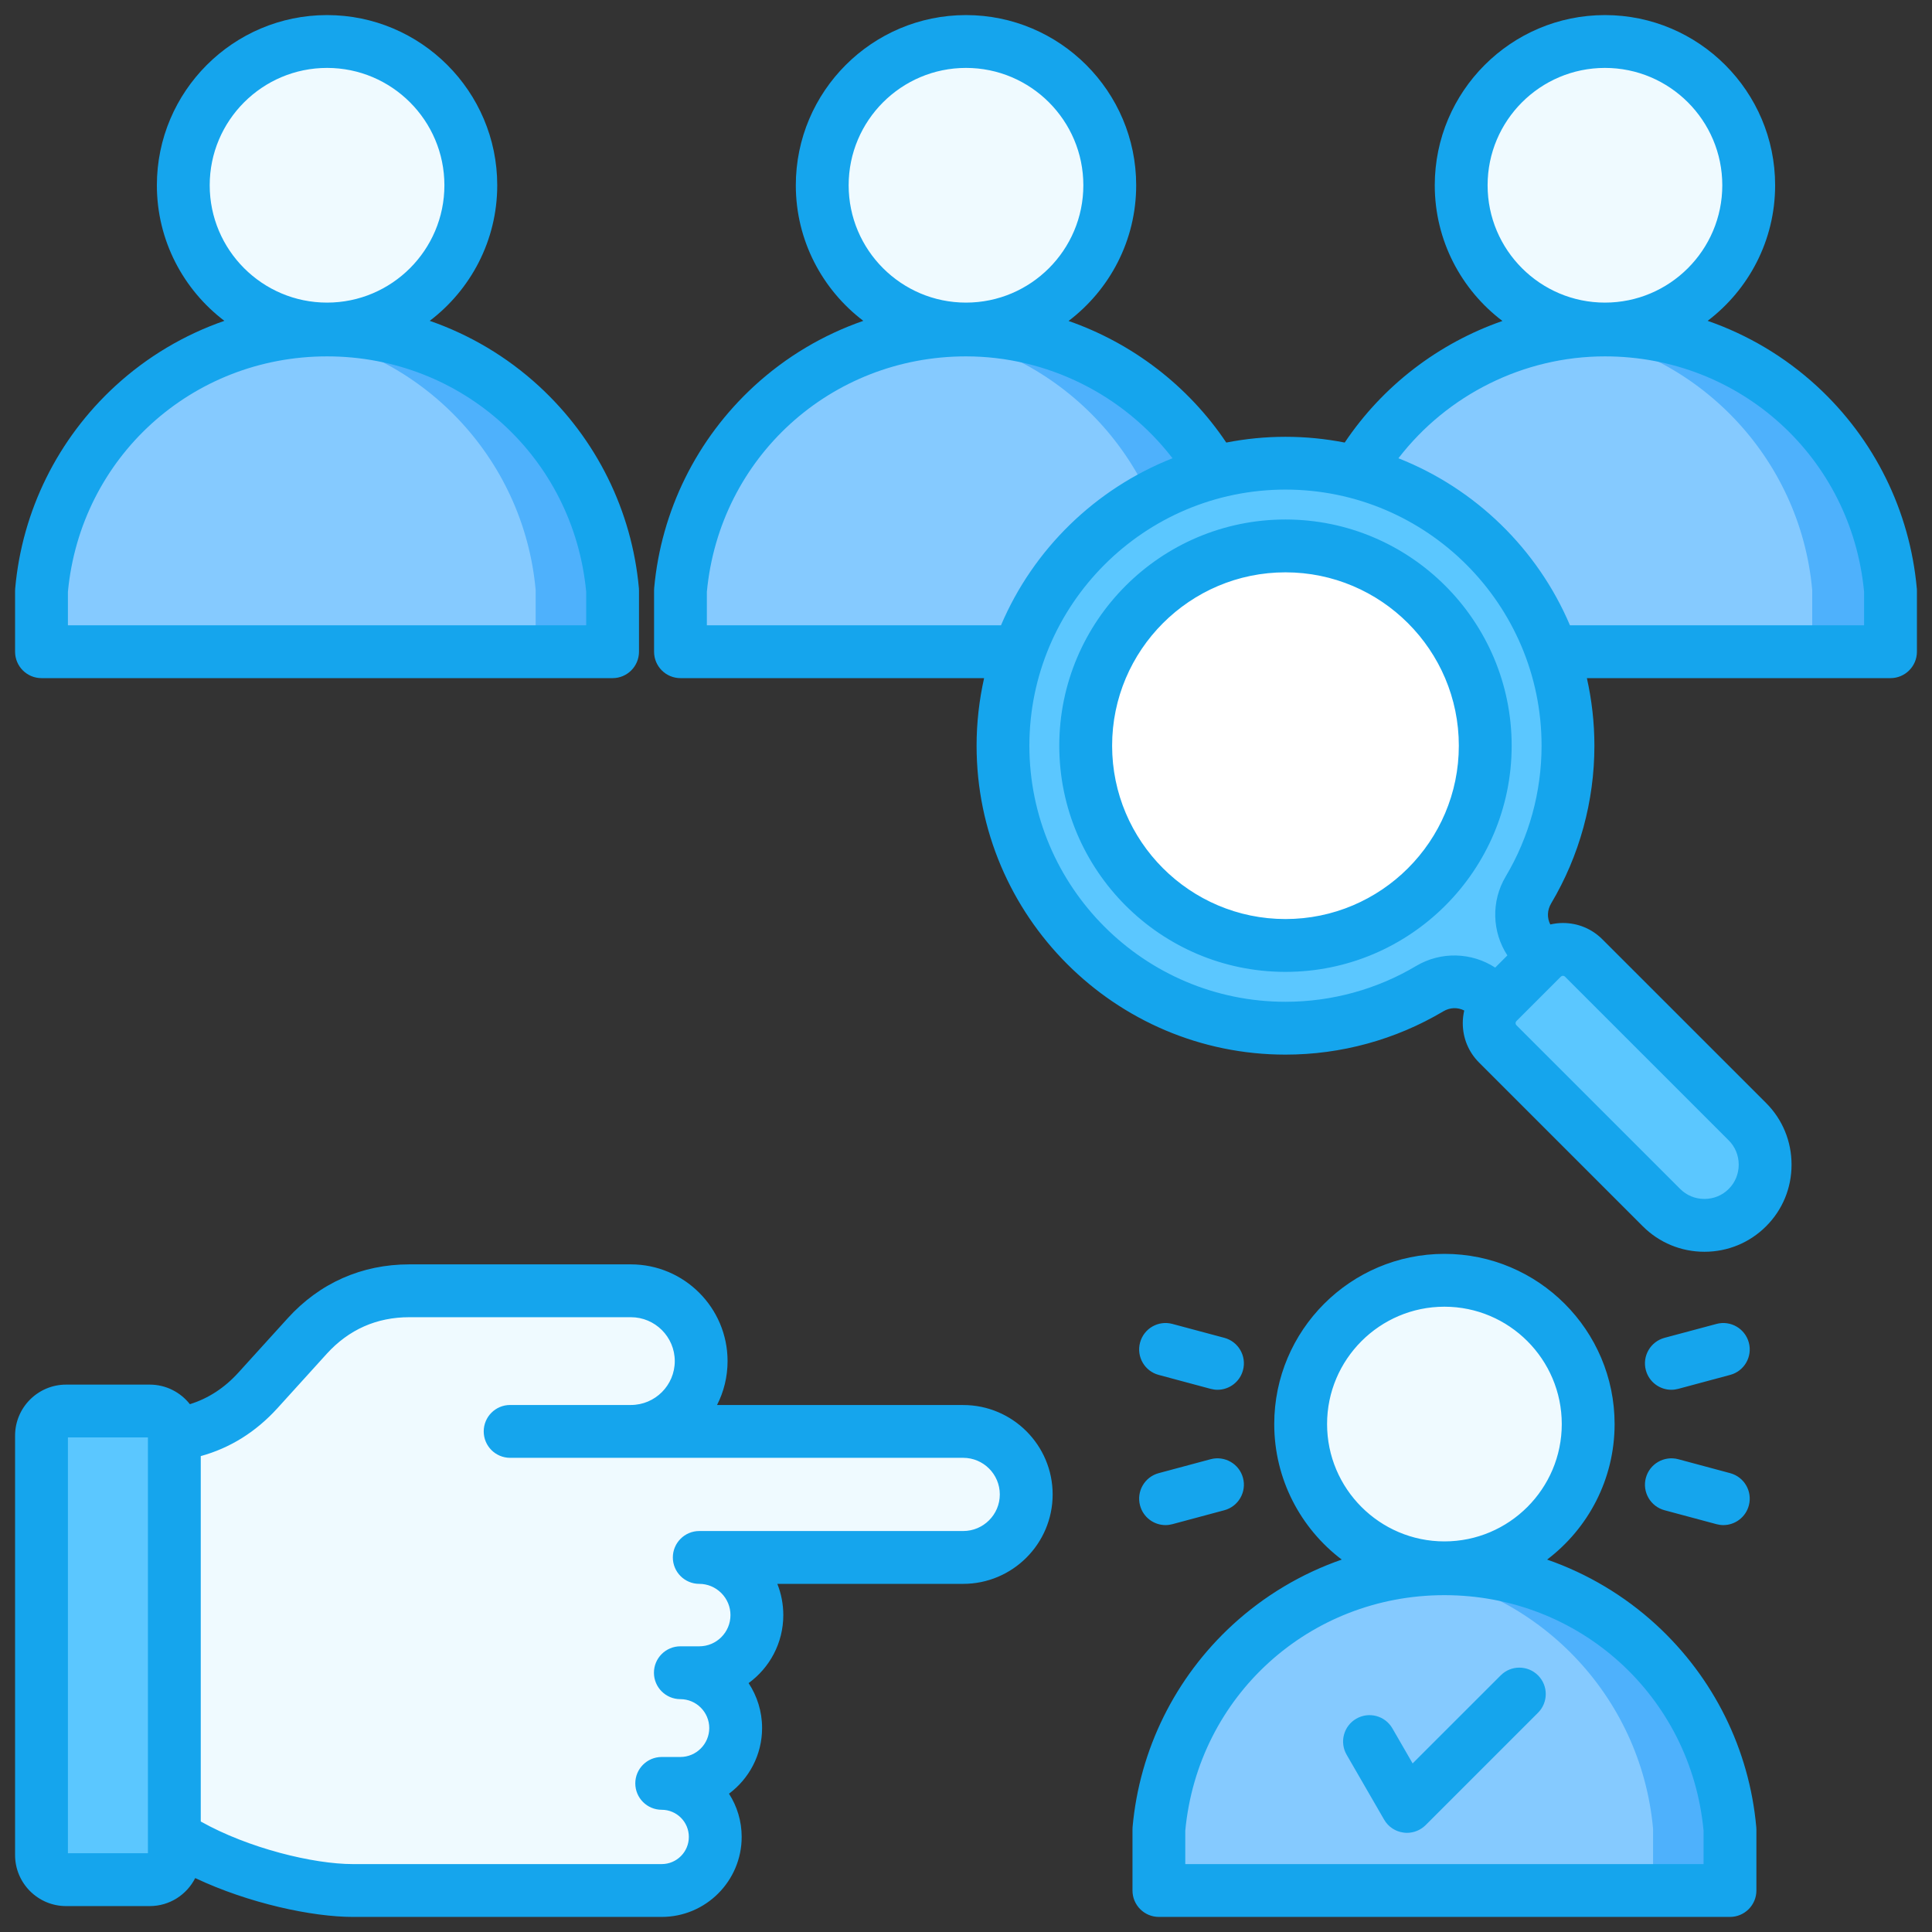 <svg width="46" height="46" viewBox="0 0 46 46" fill="none" xmlns="http://www.w3.org/2000/svg">
<rect x="0" y="0" width="46" height="46" fill="#333333" stroke="none"/>
<g clip-path="url(#clip0_532_1300)">
<path fill-rule="evenodd" clip-rule="evenodd" d="M34.392 37.352C37.946 37.352 40.863 40.072 41.176 43.544V44.995H27.609V43.544C27.922 40.072 30.839 37.352 34.392 37.352Z" fill="#4EB1FC"/>
<path fill-rule="evenodd" clip-rule="evenodd" d="M39.359 44.995H27.609V43.544C27.895 40.373 30.353 37.829 33.484 37.412C36.615 37.829 39.074 40.373 39.359 43.544L39.359 44.995Z" fill="#85CAFF"/>
<path d="M35.876 36.989C37.574 36.167 38.285 34.126 37.464 32.428C36.643 30.73 34.601 30.018 32.903 30.84C31.205 31.661 30.494 33.703 31.315 35.401C32.136 37.099 34.178 37.81 35.876 36.989Z" fill="#EFFAFF"/>
<path fill-rule="evenodd" clip-rule="evenodd" d="M33.589 37.235C32.09 36.874 30.977 35.525 30.977 33.915C30.977 32.305 32.09 30.956 33.589 30.595C35.088 30.956 36.202 32.305 36.202 33.915C36.202 35.525 35.088 36.874 33.589 37.235Z" fill="#EFFAFF"/>
<path fill-rule="evenodd" clip-rule="evenodd" d="M16.694 32.406C16.694 33.327 15.941 34.081 15.02 34.081H22.934C23.759 34.081 24.434 34.756 24.434 35.581C24.434 36.407 23.759 37.082 22.934 37.082H16.648C17.403 37.082 18.021 37.7 18.021 38.455C18.021 39.209 17.403 39.827 16.648 39.827H16.198C16.923 39.827 17.515 40.42 17.515 41.144C17.515 41.869 16.923 42.461 16.198 42.461H15.118C15.82 42.461 16.394 43.035 16.394 43.737C16.394 44.439 15.82 45.013 15.118 45.013H8.4C6.59 45.013 2.891 43.785 2.891 41.975L3.169 34.18H3.706C4.667 34.18 5.494 33.814 6.14 33.102L7.312 31.81C7.958 31.098 8.785 30.732 9.746 30.732H15.02C15.94 30.732 16.694 31.485 16.694 32.406L16.694 32.406Z" fill="#EFFAFF"/>
<path fill-rule="evenodd" clip-rule="evenodd" d="M15.555 33.993C15.386 34.05 15.207 34.081 15.02 34.081H22.934C23.759 34.081 24.434 34.756 24.434 35.582C24.434 36.407 23.759 37.082 22.934 37.082H16.648C17.403 37.082 18.021 37.7 18.021 38.455C18.021 39.21 17.403 39.827 16.648 39.827H16.198C16.923 39.827 17.516 40.42 17.516 41.145C17.516 41.869 16.923 42.462 16.198 42.462H15.757C16.458 42.462 17.032 43.036 17.032 43.737C17.032 44.439 16.458 45.013 15.757 45.013H8.4C6.59 45.013 2.891 43.785 2.891 41.975L3.13 35.279H4.198C5.159 35.279 5.986 34.912 6.632 34.201L7.804 32.908C8.45 32.196 9.277 31.83 10.238 31.83H15.197C15.745 31.83 16.204 32.219 16.293 32.76C16.383 33.301 16.073 33.817 15.554 33.993H15.555Z" fill="#EFFAFF"/>
<path d="M1.57 33.595H3.562C3.886 33.595 4.148 33.857 4.148 34.181V44.169C4.148 44.493 3.886 44.755 3.562 44.755H1.57C1.247 44.755 0.984 44.493 0.984 44.169V34.181C0.984 33.857 1.247 33.595 1.57 33.595Z" fill="#5BC7FF"/>
<path d="M1.57 35.715H3.562C3.886 35.715 4.148 35.977 4.148 36.301V44.169C4.148 44.493 3.886 44.755 3.562 44.755H1.57C1.247 44.755 0.984 44.493 0.984 44.169V36.301C0.984 35.977 1.247 35.715 1.57 35.715Z" fill="#5BC7FF"/>
<path fill-rule="evenodd" clip-rule="evenodd" d="M24.378 35.179H12.174C11.872 35.179 11.625 34.932 11.625 34.63C11.625 34.328 11.872 34.081 12.174 34.081H22.933C23.619 34.081 24.201 34.548 24.378 35.179H24.378ZM17.992 38.18H16.056C15.754 38.18 15.507 37.933 15.507 37.631C15.507 37.329 15.754 37.082 16.056 37.082H16.647C17.308 37.082 17.864 37.556 17.992 38.18ZM17.496 40.925H15.584C15.282 40.925 15.035 40.678 15.035 40.377C15.035 40.075 15.282 39.828 15.584 39.828H16.197C16.847 39.828 17.391 40.304 17.496 40.925ZM17.019 43.56H15.512C15.21 43.56 14.963 43.313 14.963 43.011C14.963 42.709 15.21 42.462 15.512 42.462H15.756C16.397 42.462 16.932 42.941 17.019 43.56Z" fill="#EFFAFF"/>
<path fill-rule="evenodd" clip-rule="evenodd" d="M7.787 7.856C11.34 7.856 14.258 10.577 14.57 14.049V15.5H1.004V14.049C1.317 10.577 4.234 7.856 7.787 7.856Z" fill="#4EB1FC"/>
<path fill-rule="evenodd" clip-rule="evenodd" d="M12.754 15.5H1.004V14.049C1.29 10.878 3.748 8.334 6.879 7.917C10.01 8.334 12.468 10.878 12.754 14.049L12.754 15.5Z" fill="#85CAFF"/>
<path d="M7.786 7.835C9.672 7.835 11.201 6.306 11.201 4.42C11.201 2.534 9.672 1.005 7.786 1.005C5.9 1.005 4.371 2.534 4.371 4.42C4.371 6.306 5.9 7.835 7.786 7.835Z" fill="#EFFAFF"/>
<path fill-rule="evenodd" clip-rule="evenodd" d="M6.984 7.74C5.485 7.379 4.371 6.029 4.371 4.42C4.371 2.81 5.485 1.461 6.984 1.1C8.483 1.461 9.597 2.81 9.597 4.42C9.597 6.029 8.483 7.379 6.984 7.74Z" fill="#EFFAFF"/>
<path fill-rule="evenodd" clip-rule="evenodd" d="M22.982 7.856C26.536 7.856 29.453 10.577 29.766 14.049V15.5H16.199V14.049C16.512 10.577 19.429 7.856 22.982 7.856Z" fill="#4EB1FC"/>
<path fill-rule="evenodd" clip-rule="evenodd" d="M27.949 15.5H16.199V14.049C16.485 10.878 18.943 8.334 22.074 7.917C25.205 8.334 27.664 10.878 27.949 14.049L27.949 15.5Z" fill="#85CAFF"/>
<path d="M25.159 7.053C26.613 5.851 26.818 3.699 25.617 2.245C24.416 0.791 22.263 0.585 20.809 1.787C19.355 2.988 19.149 5.14 20.351 6.594C21.552 8.049 23.704 8.254 25.159 7.053Z" fill="#EFFAFF"/>
<path fill-rule="evenodd" clip-rule="evenodd" d="M22.183 7.74C20.684 7.379 19.57 6.029 19.57 4.42C19.57 2.81 20.684 1.461 22.183 1.1C23.682 1.461 24.796 2.81 24.796 4.42C24.796 6.029 23.682 7.379 22.183 7.74Z" fill="#EFFAFF"/>
<path fill-rule="evenodd" clip-rule="evenodd" d="M38.182 7.856C41.735 7.856 44.652 10.577 44.965 14.049V15.5H31.398V14.049C31.711 10.577 34.628 7.856 38.182 7.856Z" fill="#4EB1FC"/>
<path fill-rule="evenodd" clip-rule="evenodd" d="M43.148 15.5H31.398V14.049C31.684 10.878 34.142 8.334 37.273 7.917C40.404 8.334 42.863 10.878 43.148 14.049V15.5H43.148Z" fill="#85CAFF"/>
<path d="M38.181 7.835C40.067 7.835 41.596 6.306 41.596 4.42C41.596 2.534 40.067 1.005 38.181 1.005C36.295 1.005 34.766 2.534 34.766 4.42C34.766 6.306 36.295 7.835 38.181 7.835Z" fill="#EFFAFF"/>
<path fill-rule="evenodd" clip-rule="evenodd" d="M37.378 7.74C35.879 7.379 34.766 6.029 34.766 4.42C34.766 2.81 35.879 1.461 37.378 1.1C38.877 1.461 39.991 2.81 39.991 4.42C39.991 6.029 38.877 7.379 37.378 7.74Z" fill="#EFFAFF"/>
<path fill-rule="evenodd" clip-rule="evenodd" d="M30.601 11.028C34.314 11.028 37.323 14.037 37.323 17.75C37.323 19.004 36.98 20.177 36.383 21.181C36.109 21.64 36.18 22.207 36.558 22.585L37.759 23.786L36.637 24.908L35.436 23.707C35.059 23.329 34.492 23.259 34.032 23.532C33.028 24.129 31.855 24.472 30.601 24.472C26.889 24.472 23.879 21.463 23.879 17.75C23.879 14.037 26.889 11.028 30.601 11.028V11.028Z" fill="#5BC7FF"/>
<path fill-rule="evenodd" clip-rule="evenodd" d="M37.294 24.25L36.637 24.907L35.436 23.707C35.059 23.329 34.491 23.258 34.032 23.531C33.028 24.129 31.855 24.472 30.601 24.472C26.889 24.472 23.879 21.462 23.879 17.75C23.879 15.044 25.478 12.712 27.782 11.646C28.459 11.417 29.184 11.293 29.938 11.293C35.186 11.293 38.427 16.666 35.531 21.258C35.258 21.717 35.328 22.284 35.706 22.661L37.294 24.25L37.294 24.25Z" fill="#5BC7FF"/>
<path fill-rule="evenodd" clip-rule="evenodd" d="M41.609 26.724L37.696 22.811C37.426 22.541 36.985 22.541 36.715 22.811L35.663 23.863C35.393 24.133 35.393 24.574 35.663 24.844L39.576 28.756C40.135 29.315 41.05 29.315 41.608 28.756C42.167 28.198 42.168 27.283 41.609 26.724Z" fill="#5BC7FF"/>
<path fill-rule="evenodd" clip-rule="evenodd" d="M36.189 23.337L35.663 23.863L35.663 23.863C35.393 24.134 35.394 24.574 35.663 24.844L39.576 28.756C40.044 29.224 40.762 29.3 41.311 28.985C41.627 28.435 41.551 27.718 41.083 27.25L37.17 23.337C36.9 23.067 36.459 23.067 36.189 23.337V23.337Z" fill="#5BC7FF"/>
<path d="M34.773 18.501C35.188 15.902 33.417 13.458 30.817 13.044C28.218 12.629 25.775 14.4 25.36 16.999C24.946 19.598 26.716 22.041 29.316 22.456C31.915 22.871 34.358 21.1 34.773 18.501Z" fill="#5BC7FF"/>
<path d="M30.602 22.516C33.234 22.516 35.367 20.382 35.367 17.75C35.367 15.118 33.234 12.984 30.602 12.984C27.97 12.984 25.836 15.118 25.836 17.75C25.836 20.382 27.97 22.516 30.602 22.516Z" fill="white"/>
<path fill-rule="evenodd" clip-rule="evenodd" d="M36.62 39.89C36.865 40.135 36.865 40.533 36.62 40.779L33.944 43.455C33.825 43.573 33.665 43.639 33.499 43.639C33.472 43.639 33.444 43.637 33.417 43.633C33.223 43.608 33.052 43.494 32.955 43.324L32.063 41.78C31.889 41.479 31.992 41.094 32.293 40.921C32.594 40.748 32.978 40.85 33.152 41.151L33.634 41.986L35.731 39.89C35.976 39.644 36.374 39.644 36.62 39.89L36.62 39.89ZM27.144 31.967C27.234 31.63 27.578 31.432 27.914 31.522L29.151 31.853C29.486 31.943 29.685 32.288 29.595 32.623C29.52 32.905 29.266 33.09 28.988 33.09C28.934 33.09 28.88 33.082 28.825 33.068L27.588 32.736C27.253 32.647 27.054 32.301 27.144 31.967ZM39.187 35.188C39.277 34.853 39.622 34.654 39.958 34.743L41.194 35.075C41.53 35.165 41.729 35.51 41.639 35.845C41.564 36.126 41.309 36.312 41.032 36.312C40.978 36.312 40.923 36.304 40.869 36.29L39.632 35.958C39.297 35.868 39.097 35.523 39.187 35.188ZM27.588 35.075L28.825 34.743C29.16 34.654 29.506 34.853 29.595 35.188C29.685 35.523 29.486 35.868 29.151 35.958L27.914 36.29C27.86 36.304 27.805 36.312 27.751 36.312C27.473 36.312 27.219 36.126 27.144 35.845C27.054 35.51 27.253 35.165 27.588 35.075ZM39.187 32.623C39.097 32.288 39.297 31.943 39.632 31.853L40.869 31.522C41.204 31.432 41.549 31.632 41.639 31.967C41.729 32.301 41.53 32.647 41.194 32.736L39.958 33.068C39.903 33.082 39.848 33.09 39.794 33.09C39.517 33.09 39.263 32.905 39.187 32.623ZM22.933 36.453H16.649C16.302 36.453 16.02 36.736 16.02 37.082C16.02 37.429 16.302 37.711 16.649 37.711C16.846 37.711 17.032 37.789 17.174 37.93C17.315 38.072 17.392 38.257 17.392 38.455C17.392 38.865 17.059 39.198 16.649 39.198H16.199C15.852 39.198 15.57 39.48 15.57 39.827C15.57 40.174 15.852 40.456 16.199 40.456C16.578 40.456 16.887 40.765 16.887 41.144C16.887 41.523 16.578 41.833 16.199 41.833H15.755C15.408 41.833 15.126 42.114 15.126 42.461C15.126 42.809 15.408 43.09 15.755 43.09C16.112 43.09 16.401 43.379 16.401 43.736C16.401 44.093 16.112 44.383 15.755 44.383H8.401C7.462 44.383 5.914 44.007 4.78 43.369V34.669C5.478 34.477 6.091 34.095 6.608 33.526L7.78 32.233C8.305 31.656 8.967 31.362 9.747 31.362H15.021C15.597 31.362 16.066 31.831 16.066 32.407C16.066 32.984 15.597 33.452 15.021 33.452H12.146C11.799 33.452 11.517 33.733 11.517 34.081C11.517 34.429 11.799 34.71 12.146 34.71H22.933C23.414 34.71 23.805 35.101 23.805 35.582C23.805 36.062 23.414 36.453 22.933 36.453V36.453ZM3.522 44.125H1.617V34.224H3.522V44.125ZM22.933 33.453H17.072C17.233 33.139 17.323 32.783 17.323 32.407C17.323 31.137 16.29 30.104 15.02 30.104H9.747C8.613 30.104 7.611 30.548 6.848 31.389L5.676 32.681C5.345 33.046 4.957 33.298 4.521 33.433C4.298 33.15 3.953 32.967 3.566 32.967H1.574C0.904 32.967 0.359 33.512 0.359 34.181V44.168C0.359 44.838 0.904 45.383 1.574 45.383H3.566C4.038 45.383 4.448 45.111 4.648 44.716C5.927 45.32 7.437 45.641 8.401 45.641H15.755C16.805 45.641 17.659 44.786 17.659 43.736C17.659 43.357 17.548 43.004 17.357 42.707C17.834 42.352 18.145 41.783 18.145 41.144C18.145 40.748 18.026 40.381 17.824 40.074C18.324 39.71 18.65 39.12 18.65 38.455C18.65 38.196 18.601 37.945 18.508 37.711H22.933C24.107 37.711 25.063 36.756 25.063 35.582C25.063 34.407 24.107 33.453 22.933 33.453L22.933 33.453ZM40.561 44.383V43.586C40.259 40.387 37.611 37.98 34.391 37.98C31.171 37.98 28.523 40.387 28.221 43.586V44.383H40.561ZM34.391 31.112C35.932 31.112 37.185 32.366 37.185 33.906C37.185 35.447 35.932 36.7 34.391 36.7C32.851 36.7 31.597 35.446 31.597 33.906C31.597 32.367 32.851 31.112 34.391 31.112ZM39.434 38.686C38.675 37.989 37.79 37.465 36.836 37.133C37.812 36.393 38.443 35.222 38.443 33.906C38.443 31.672 36.625 29.854 34.391 29.854C32.157 29.854 30.339 31.672 30.339 33.906C30.339 35.222 30.971 36.393 31.946 37.133C30.992 37.465 30.107 37.989 29.348 38.686C27.978 39.945 27.133 41.654 26.966 43.501C26.964 43.52 26.964 43.538 26.964 43.557V45.012C26.964 45.359 27.245 45.641 27.593 45.641H41.19C41.537 45.641 41.819 45.359 41.819 45.012V43.557C41.819 43.538 41.818 43.52 41.816 43.501C41.65 41.654 40.804 39.945 39.434 38.686ZM30.606 21.882C28.331 21.882 26.479 20.03 26.479 17.755C26.479 15.479 28.331 13.627 30.606 13.627C32.882 13.627 34.734 15.479 34.734 17.755C34.734 20.031 32.882 21.882 30.606 21.882ZM30.606 12.369C27.637 12.369 25.221 14.785 25.221 17.755C25.221 20.724 27.637 23.14 30.606 23.14C33.576 23.14 35.992 20.724 35.992 17.755C35.992 14.785 33.576 12.369 30.606 12.369ZM1.617 14.091C1.919 10.893 4.567 8.485 7.787 8.485C11.007 8.485 13.655 10.893 13.957 14.091V14.888H1.617V14.091ZM7.787 1.617C9.328 1.617 10.581 2.87 10.581 4.411C10.581 5.952 9.327 7.205 7.787 7.205C6.246 7.205 4.993 5.952 4.993 4.411C4.993 2.87 6.246 1.617 7.787 1.617ZM0.988 16.146H14.586C14.933 16.146 15.214 15.864 15.214 15.517V14.062C15.214 14.044 15.214 14.025 15.212 14.006C15.046 12.16 14.2 10.45 12.83 9.191C12.071 8.494 11.186 7.97 10.232 7.639C11.207 6.898 11.839 5.727 11.839 4.411C11.839 2.177 10.021 0.359 7.787 0.359C5.553 0.359 3.735 2.177 3.735 4.411C3.735 5.727 4.367 6.898 5.342 7.639C4.388 7.97 3.503 8.494 2.744 9.191C1.374 10.45 0.528 12.16 0.362 14.006C0.36 14.025 0.359 14.044 0.359 14.062V15.517C0.359 15.864 0.641 16.146 0.988 16.146ZM44.383 14.888V14.091C44.081 10.893 41.433 8.485 38.213 8.485C36.281 8.485 34.46 9.398 33.296 10.911C35.132 11.635 36.61 13.075 37.38 14.888H44.383ZM37.261 23.253L41.16 27.152C41.313 27.305 41.398 27.51 41.398 27.73C41.398 27.95 41.313 28.155 41.16 28.308C41.007 28.462 40.801 28.546 40.582 28.546C40.362 28.546 40.157 28.462 40.004 28.308L36.105 24.41C36.092 24.397 36.085 24.38 36.085 24.361C36.085 24.342 36.092 24.325 36.105 24.312L37.164 23.253C37.177 23.24 37.193 23.233 37.213 23.233C37.232 23.233 37.248 23.24 37.261 23.253ZM33.718 22.999C34.311 22.647 35.04 22.674 35.6 23.038L35.89 22.748C35.525 22.189 35.498 21.46 35.851 20.867C36.409 19.929 36.704 18.853 36.704 17.755C36.704 14.393 33.969 11.657 30.607 11.657C27.245 11.657 24.509 14.393 24.509 17.755C24.509 21.117 27.244 23.852 30.607 23.852C31.704 23.852 32.781 23.557 33.718 22.999H33.718ZM16.83 14.888H23.833C24.603 13.075 26.081 11.635 27.917 10.911C26.753 9.398 24.932 8.485 23 8.485C19.78 8.485 17.132 10.893 16.83 14.091V14.888ZM23 1.617C24.541 1.617 25.794 2.87 25.794 4.411C25.794 5.952 24.541 7.205 23 7.205C21.459 7.205 20.206 5.952 20.206 4.411C20.206 2.87 21.459 1.617 23 1.617ZM38.213 1.617C39.754 1.617 41.007 2.87 41.007 4.411C41.007 5.952 39.754 7.205 38.213 7.205C36.672 7.205 35.419 5.952 35.419 4.411C35.419 2.87 36.672 1.617 38.213 1.617ZM45.638 14.006C45.471 12.16 44.626 10.45 43.256 9.191C42.497 8.494 41.612 7.97 40.658 7.639C41.634 6.898 42.265 5.727 42.265 4.411C42.265 2.177 40.447 0.359 38.213 0.359C35.979 0.359 34.161 2.177 34.161 4.411C34.161 5.729 34.794 6.901 35.772 7.642C34.256 8.17 32.927 9.179 32.017 10.537C31.56 10.448 31.089 10.4 30.607 10.4C30.124 10.4 29.653 10.448 29.197 10.537C28.286 9.179 26.957 8.17 25.442 7.642C26.419 6.901 27.052 5.729 27.052 4.411C27.052 2.177 25.234 0.359 23 0.359C20.766 0.359 18.948 2.177 18.948 4.411C18.948 5.727 19.58 6.898 20.555 7.639C19.601 7.97 18.716 8.494 17.957 9.191C16.588 10.45 15.742 12.16 15.575 14.006C15.573 14.025 15.573 14.044 15.573 14.062V15.517C15.573 15.864 15.854 16.146 16.202 16.146H23.431C23.315 16.664 23.252 17.202 23.252 17.755C23.252 21.81 26.551 25.11 30.607 25.11C31.931 25.11 33.229 24.754 34.362 24.081C34.524 23.984 34.707 23.98 34.863 24.06C34.84 24.157 34.828 24.259 34.828 24.361C34.828 24.716 34.966 25.049 35.216 25.299L39.114 29.197C39.505 29.588 40.027 29.804 40.582 29.804C41.138 29.804 41.659 29.588 42.05 29.197C42.441 28.807 42.656 28.286 42.656 27.73C42.656 27.175 42.441 26.653 42.05 26.262L38.151 22.364C37.901 22.114 37.568 21.976 37.213 21.976C37.11 21.976 37.01 21.989 36.912 22.011C36.832 21.856 36.836 21.672 36.932 21.51C37.606 20.377 37.962 19.079 37.962 17.755C37.962 17.202 37.899 16.664 37.783 16.146H45.012C45.359 16.146 45.641 15.864 45.641 15.517V14.062C45.641 14.044 45.64 14.025 45.639 14.006L45.638 14.006Z" fill="#15A5ED"/>
</g>
<defs>
<clipPath id="clip0_532_1300">
<rect width="46" height="46" fill="white"/>
</clipPath>
</defs>
</svg>
